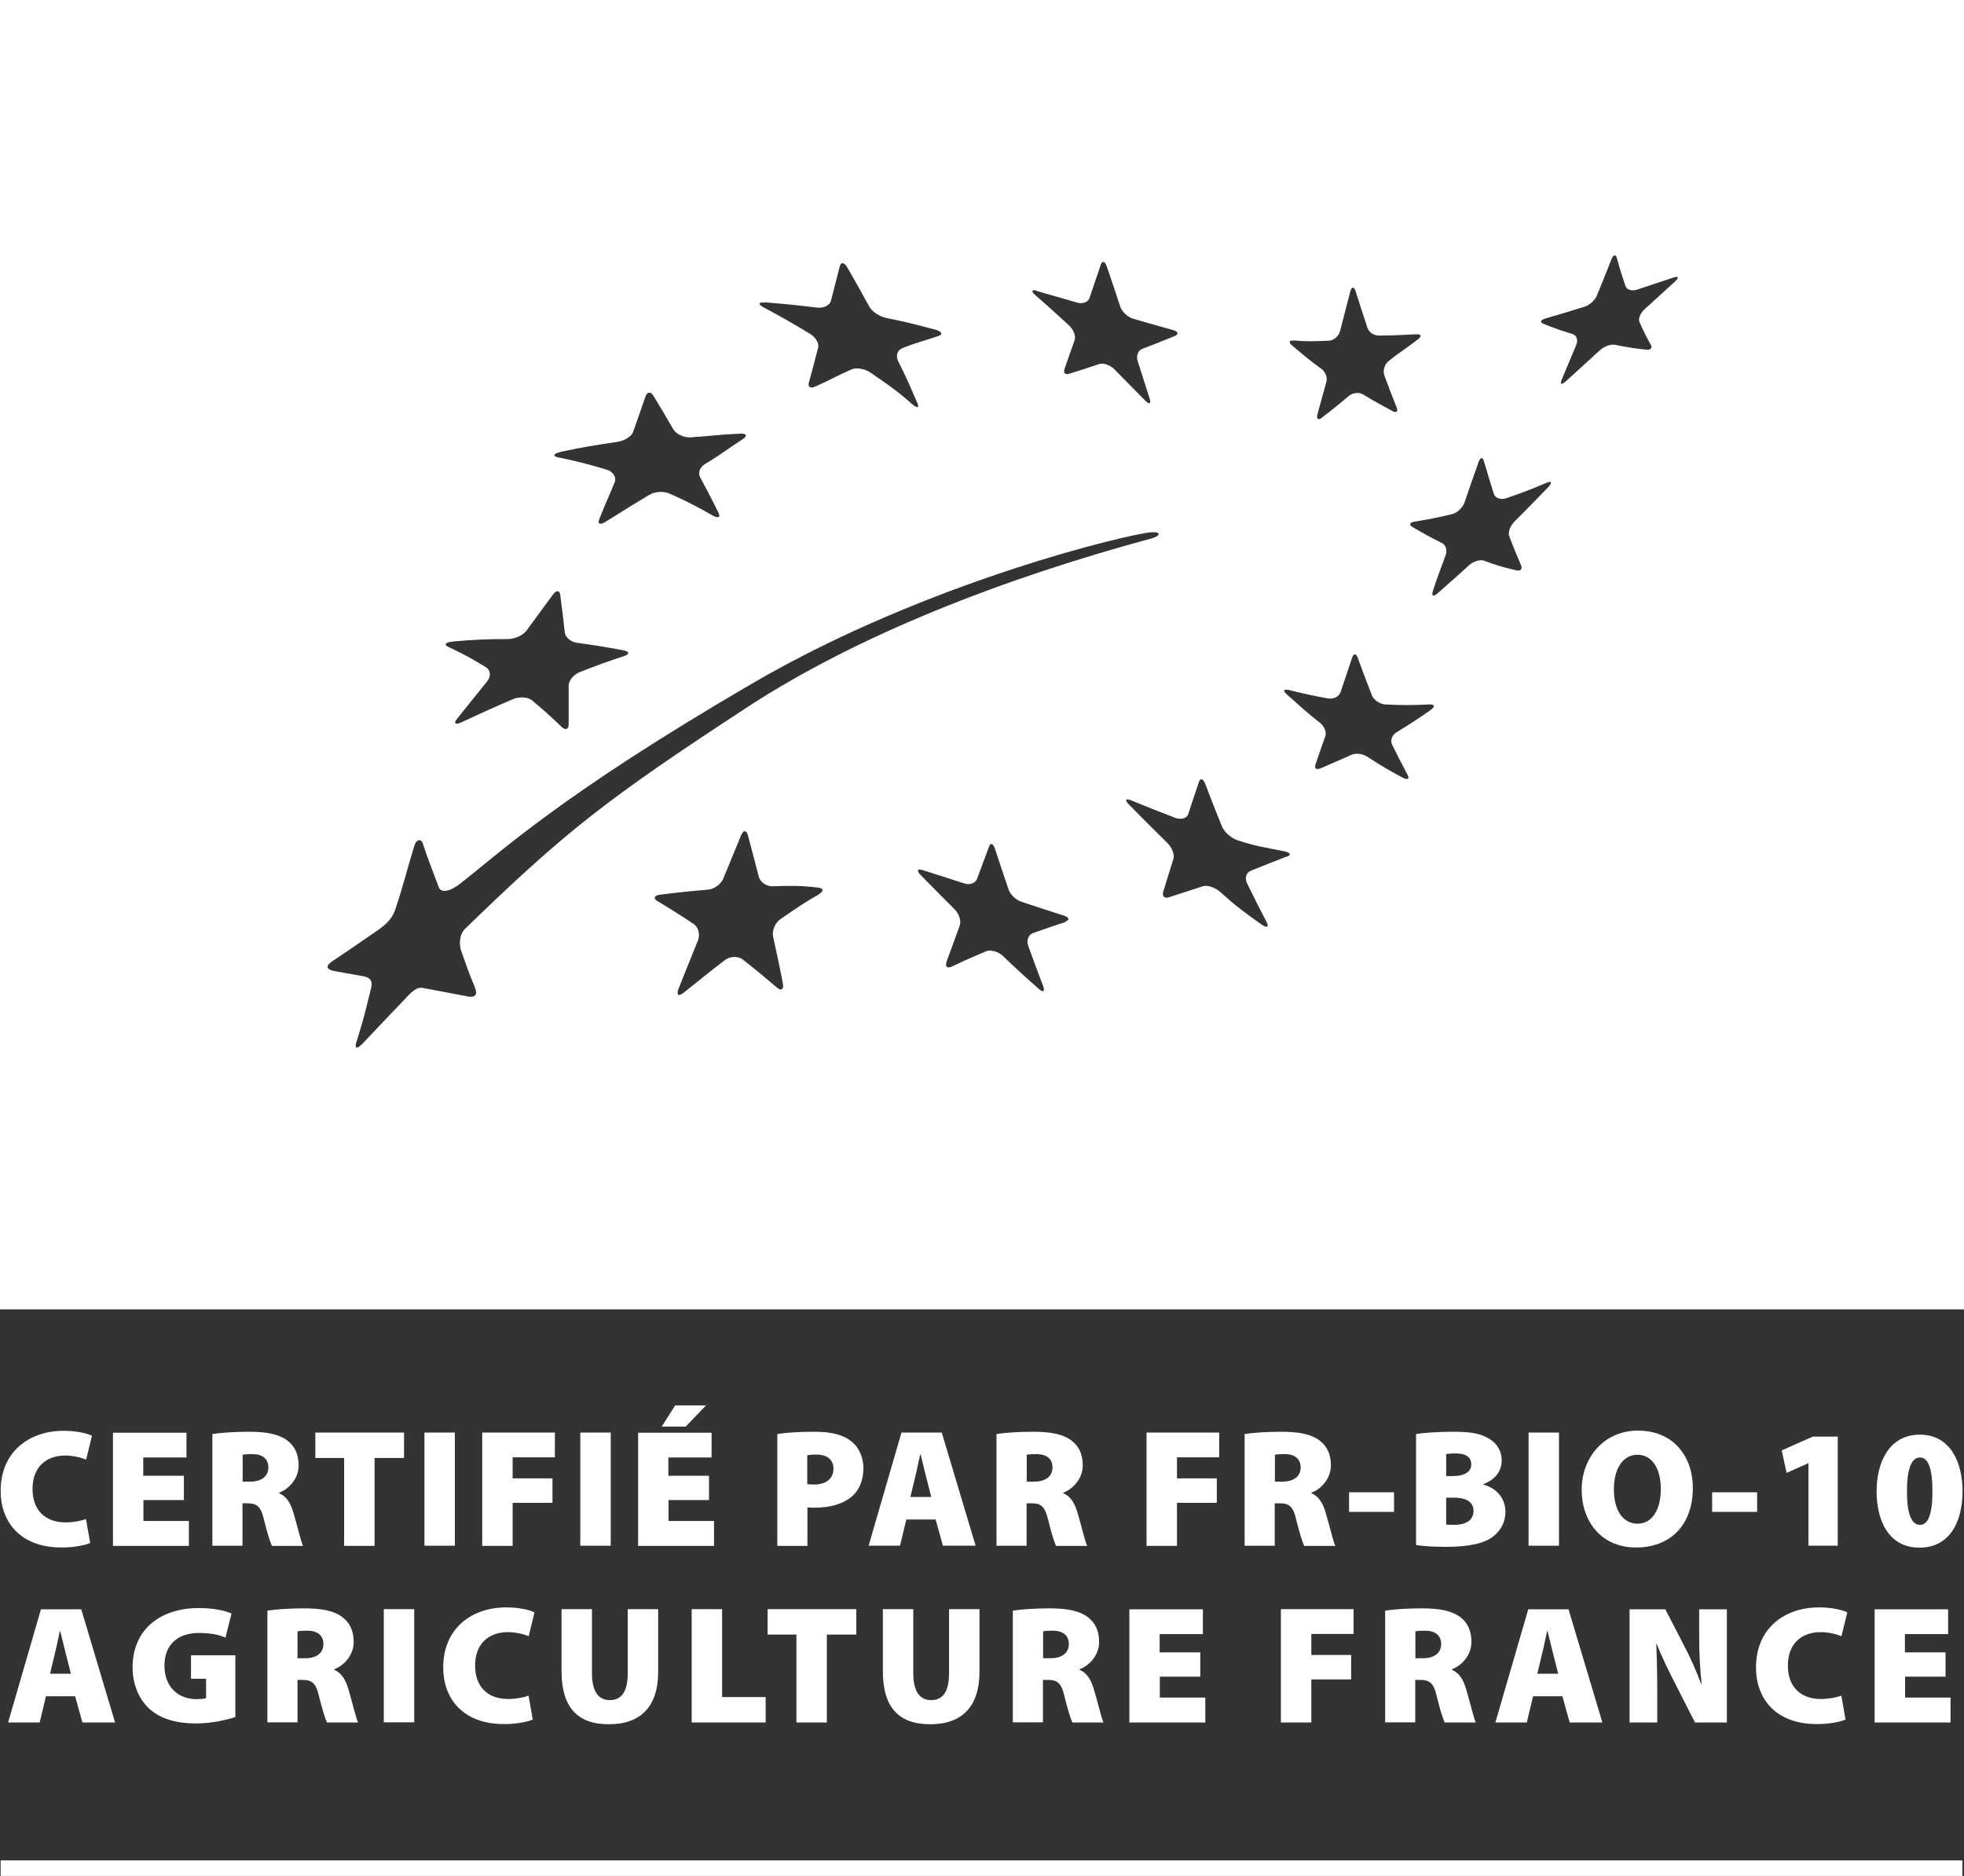 <?xml version="1.0" encoding="UTF-8"?>
<svg id="Calque_1" data-name="Calque 1" xmlns="http://www.w3.org/2000/svg" version="1.1" viewBox="0 0 121.33 115.89">
  <rect x="0" y="0" width="121.33" height="115.89" fill="#333333" stroke="none"/>
  <defs>
    <style>
      .cls-1 {
        fill: #fff;
        stroke-width: 0px;
      }
    </style>
  </defs>
  <g>
    <rect class="cls-1" x=".04" y="114.93" width="121.19" height=".96"/>
    <path class="cls-1" d="M0,0v80.89h121.33V0H0ZM79.91,21.03c.86.08,1.19.05,2.19.02.29-.02.59-.27.68-.57.24-.95.37-1.44.63-2.45.08-.33.23-.35.33-.05.3.95.45,1.39.74,2.28.1.29.41.47.71.47.8,0,1.3-.03,2.3-.08.31-.01.37.11.11.31-.74.58-1.12.78-1.83,1.36-.25.2-.35.6-.25.87.3.81.45,1.21.76,1.98.1.25-.01.36-.25.23-.74-.4-1.11-.6-1.84-1.04-.24-.14-.62-.1-.85.09-.68.57-1.02.85-1.69,1.36-.21.17-.33.07-.27-.19.22-.78.33-1.18.56-2.03.08-.28-.07-.62-.3-.8-.75-.54-1.1-.84-1.81-1.44-.24-.2-.2-.33.08-.31ZM64.05,17.98c1.01.28,1.51.43,2.51.72.33.09.67-.04.75-.3.27-.79.41-1.2.69-2.04.09-.27.26-.23.37.09.34.99.51,1.49.83,2.48.1.32.46.65.77.75,1,.29,1.49.43,2.5.71.32.09.37.25.1.37-.82.33-1.21.49-2,.79-.26.09-.39.43-.29.75.3.95.45,1.42.75,2.35.09.31-.04.35-.29.09-.76-.77-1.14-1.16-1.91-1.94-.26-.25-.68-.4-.92-.31-.75.25-1.12.37-1.86.6-.23.08-.37-.05-.29-.29.24-.7.37-1.06.63-1.79.08-.24-.06-.64-.33-.89-.83-.76-1.25-1.15-2.1-1.89-.28-.24-.23-.36.09-.27ZM47.26,18.68c1.29.1,1.93.17,3.2.32.41.05.8-.13.87-.41.22-.85.33-1.27.55-2.14.07-.28.28-.25.46.07.56.96.83,1.45,1.36,2.42.18.32.65.62,1.04.7,1.19.24,1.62.35,3.06.73.39.11.46.29.17.39-.88.3-1.34.39-2.25.76-.29.12-.4.48-.23.8.49.98.72,1.5,1.17,2.55.15.34.01.37-.32.09-.99-.88-1.51-1.21-2.56-1.94-.35-.24-.87-.33-1.17-.2-.89.38-1.34.66-2.24,1.06-.3.14-.48.02-.4-.24.23-.83.35-1.32.57-2.15.08-.27-.16-.68-.52-.88-1.12-.68-1.69-1-2.84-1.62-.37-.2-.34-.33.08-.3ZM34.64,27.91c1.54-.32,2.02-.39,3.48-.61.43-.06.88-.32.99-.61.32-.89.46-1.33.77-2.21.1-.28.32-.3.48-.04.5.83.75,1.24,1.24,2.09.16.27.63.51,1.04.49,1.37-.09,1.69-.17,3.09-.23.4-.02.45.14.17.33-1.07.69-1.39.98-2.34,1.54-.31.19-.46.52-.31.82.46.86.69,1.29,1.13,2.19.15.29-.01.37-.35.18-1.03-.59-1.56-.86-2.65-1.35-.35-.17-.91-.14-1.25.06-1,.6-1.34.81-2.68,1.65-.37.23-.56.2-.42-.16.44-1.11.59-1.38.95-2.28.11-.29-.11-.64-.49-.75-1.17-.35-1.76-.51-2.98-.76-.39-.08-.34-.23.12-.34ZM27.97,39.63c1.41-.12,2.09-.15,3.4-.15.43,0,.95-.23,1.16-.53.66-.89.98-1.34,1.63-2.22.21-.29.42-.27.45.03.12.92.18,1.38.28,2.32.04.3.38.58.76.63,1.33.19,1.54.22,2.88.47.36.07.37.23.03.35-1.07.35-1.62.55-2.74.99-.36.14-.69.51-.69.83,0,.95,0,1.43,0,2.39,0,.32-.2.39-.43.17-.71-.68-1.08-1.02-1.84-1.65-.25-.21-.79-.23-1.19-.06-1.23.53-1.86.82-3.12,1.4-.41.2-.56.11-.31-.2.75-.93,1.12-1.4,1.86-2.31.24-.3.21-.7-.08-.87-.88-.54-1.34-.79-2.31-1.25-.32-.14-.19-.3.26-.33ZM28.8,61.54c-1.5-.29-1.63-.31-2.7-.51-.44-.08-.82.42-1.24.85-1.1,1.14-1.43,1.51-2.47,2.6-.34.35-.51.3-.37-.11.4-1.26.52-1.76.82-2.99.1-.43.34-.93-.39-1.07-.91-.16-1.05-.19-1.73-.31-.71-.12-.52-.4-.17-.63.98-.66,1.3-.87,2.87-1.96.79-.55.94-1.02,1.07-1.44.44-1.33.65-2.23,1.1-3.7.13-.44.43-.47.53-.16.33,1.01.59,1.63.99,2.71.12.32.62.31,1.29-.21,2.54-1.97,6.14-5.43,18.06-12.38,10.95-6.39,23.58-9.3,24.67-9.35.63-.04.56.23.02.38-9.16,2.47-18.14,5.97-24.91,10.38-8.63,5.64-11.22,7.63-17.5,13.73-.39.38-.37,1.03-.25,1.37.4,1.09.3.92.82,2.19.18.44.18.74-.49.62ZM50.62,55.23c-.93.53-1.43.88-2.42,1.56-.32.23-.52.71-.44,1.07.24,1.12.37,1.68.6,2.87.08.38-.09.51-.36.28-.85-.72-1.27-1.07-2.12-1.74-.28-.22-.78-.2-1.11.05-1,.77-1.5,1.18-2.53,2-.33.27-.47.16-.32-.24.48-1.22.72-1.8,1.19-2.96.16-.37.04-.84-.25-1.03-.88-.59-1.34-.88-2.24-1.42-.29-.17-.21-.35.17-.4,1.19-.15,1.78-.21,2.95-.31.38-.03.81-.34.95-.7.45-1.09.67-1.62,1.09-2.65.14-.34.33-.34.42-.02.27,1,.4,1.51.67,2.55.08.34.46.61.82.61,1.15-.03,1.72-.05,2.83.08.36.04.39.22.09.39ZM65.84,56.95c-.81.27-1.22.41-2.04.7-.27.1-.4.45-.28.78.36,1,.55,1.5.93,2.51.12.33-.02.39-.31.12-.89-.78-1.33-1.19-2.19-2.01-.29-.27-.75-.39-1.02-.29-.84.36-1.26.54-2.13.95-.29.14-.43,0-.32-.31.33-.91.49-1.35.81-2.22.1-.28-.04-.73-.32-1.01-.84-.84-1.26-1.26-2.09-2.11-.27-.27-.22-.41.11-.31,1.04.33,1.55.49,2.59.83.33.11.68-.02.78-.29.3-.82.45-1.21.74-1.99.09-.25.25-.2.36.12.33.99.49,1.5.84,2.51.1.33.47.68.81.78,1.04.35,1.55.51,2.6.85.34.11.39.27.14.35ZM79.5,52.91c-.92.35-1.34.53-2.22.88-.28.1-.4.45-.24.78.47.96.71,1.44,1.21,2.4.16.31.01.38-.32.14-1.04-.74-1.54-1.1-2.53-1.99-.32-.29-.81-.46-1.09-.37-.84.27-1.25.41-2.09.68-.28.09-.44-.06-.36-.33.25-.83.38-1.24.63-2.04.09-.27-.1-.72-.4-1.01-.95-.93-1.41-1.4-2.32-2.32-.3-.3-.25-.43.1-.29,1.08.44,1.62.66,2.72,1.08.35.14.72.04.81-.21.26-.81.4-1.21.67-2.01.09-.27.27-.19.39.14.4,1.05.61,1.58,1.03,2.62.15.34.55.71.93.84,1.14.38,1.73.45,2.91.69.38.07.46.22.17.34ZM88.41,43.84c-.87.61-1.3.89-2.14,1.4-.27.17-.4.5-.27.76.38.77.57,1.14.96,1.88.13.25-.01.32-.31.16-.88-.47-1.33-.74-2.18-1.29-.29-.19-.72-.24-.98-.12-.78.35-1.16.51-1.92.84-.25.1-.38,0-.31-.23.24-.71.37-1.06.62-1.78.08-.23-.07-.6-.34-.81-.83-.65-1.24-1.04-2.04-1.75-.26-.22-.21-.34.1-.28.97.24,1.46.35,2.46.53.33.05.67-.12.76-.4.28-.83.42-1.25.71-2.12.09-.28.26-.27.36.04.33.91.51,1.37.86,2.28.11.29.49.55.83.57,1.06.05,1.59.05,2.69,0,.35-.02.41.12.13.32ZM95.65,30.09c-.84.87-1.26,1.3-2.09,2.13-.27.27-.42.68-.32.92.28.73.43,1.09.73,1.79.09.23-.04.37-.31.3-.81-.19-1.21-.3-1.97-.59-.25-.09-.68.04-.94.28-.8.74-1.22,1.09-1.96,1.75-.24.21-.36.15-.28-.13.27-.86.47-1.33.8-2.25.11-.3,0-.64-.24-.75-.74-.36-1.1-.57-1.81-.98-.23-.13-.18-.29.11-.33.92-.15,1.39-.24,2.34-.47.31-.08.65-.4.76-.71.34-.98.5-1.47.86-2.47.1-.33.27-.37.34-.1.24.83.37,1.24.62,2.04.08.25.42.37.73.27.99-.34,1.49-.53,2.51-.96.33-.14.38-.02.11.27ZM103.49,17.38c-.73.67-1.11,1.01-1.9,1.73-.25.23-.4.59-.31.78.27.6.41.89.71,1.43.1.19-.04.31-.3.28-.78-.08-1.17-.15-1.93-.3-.25-.05-.67.1-.94.35-.82.75-1.23,1.13-2.07,1.89-.28.25-.4.22-.28-.07.37-.87.55-1.31.91-2.17.12-.29.02-.58-.22-.66-.74-.23-1.1-.35-1.82-.64-.23-.1-.17-.24.15-.33.95-.28,1.43-.42,2.39-.72.31-.09.66-.41.77-.69.36-.89.55-1.34.9-2.24.12-.29.27-.33.33-.09.2.73.31,1.07.54,1.75.08.22.38.31.69.22.93-.31,1.4-.46,2.29-.76.29-.09.34,0,.1.22Z"/>
  </g>
  <g>
    <path class="cls-1" d="M5.57,95.32c-.27.12-.92.28-1.76.28-2.61,0-3.77-1.63-3.77-3.49,0-2.47,1.81-3.72,3.89-3.72.81,0,1.46.16,1.75.31l-.36,1.47c-.31-.12-.74-.25-1.3-.25-1.08,0-2.01.63-2.01,2.07,0,1.28.76,2.06,2.04,2.06.46,0,.96-.09,1.26-.21l.26,1.47Z"/>
    <path class="cls-1" d="M11.37,92.67h-2.51v1.29h2.81v1.54h-4.69v-6.99h4.54v1.53h-2.67v1.13h2.51v1.51Z"/>
    <path class="cls-1" d="M13.12,88.59c.53-.08,1.33-.14,2.26-.14,1.07,0,1.84.14,2.37.54.45.34.7.84.7,1.53,0,.87-.65,1.49-1.2,1.69v.04c.47.2.72.64.89,1.25.22.72.45,1.73.58,2h-1.92c-.1-.21-.28-.75-.49-1.61-.19-.84-.45-1.02-1.03-1.02h-.3v2.62h-1.86v-6.9ZM14.98,91.53h.49c.71,0,1.11-.35,1.11-.87s-.34-.82-.96-.83c-.35,0-.54.02-.63.04v1.66Z"/>
    <path class="cls-1" d="M21.26,90.07h-1.78v-1.57h5.48v1.57h-1.82v5.43h-1.88v-5.43Z"/>
    <path class="cls-1" d="M28.1,88.5v6.99h-1.88v-6.99h1.88Z"/>
    <path class="cls-1" d="M29.79,88.5h4.49v1.53h-2.61v1.3h2.46v1.51h-2.46v2.66h-1.88v-6.99Z"/>
    <path class="cls-1" d="M37.73,88.5v6.99h-1.88v-6.99h1.88Z"/>
    <path class="cls-1" d="M43.81,92.67h-2.51v1.29h2.81v1.54h-4.69v-6.99h4.54v1.53h-2.67v1.13h2.51v1.51ZM43.62,86.82l-1.26,1.31h-1.48l.83-1.31h1.91Z"/>
    <path class="cls-1" d="M48.02,88.59c.51-.08,1.25-.14,2.31-.14,1.01,0,1.72.18,2.21.55.48.35.8.98.8,1.69s-.24,1.33-.67,1.72c-.57.51-1.39.73-2.33.73-.18,0-.34,0-.46-.02v2.38h-1.86v-6.9ZM49.87,91.69c.1,0,.23.02.43.02.74,0,1.19-.37,1.19-.98,0-.52-.35-.87-1.06-.87-.28,0-.47.02-.56.04v1.79Z"/>
    <path class="cls-1" d="M55.99,93.87l-.39,1.62h-1.94l2.03-6.99h2.49l2.09,6.99h-2.02l-.45-1.62h-1.81ZM57.53,92.48l-.32-1.26c-.1-.39-.24-.96-.34-1.38h-.02c-.1.42-.21,1-.31,1.39l-.3,1.25h1.3Z"/>
    <path class="cls-1" d="M61.56,88.59c.53-.08,1.33-.14,2.26-.14,1.07,0,1.84.14,2.37.54.45.34.7.84.7,1.53,0,.87-.65,1.49-1.2,1.69v.04c.47.2.72.64.89,1.25.22.72.45,1.73.58,2h-1.92c-.1-.21-.28-.75-.49-1.61-.19-.84-.45-1.02-1.03-1.02h-.3v2.62h-1.86v-6.9ZM63.42,91.53h.49c.71,0,1.11-.35,1.11-.87s-.34-.82-.96-.83c-.35,0-.54.02-.63.04v1.66Z"/>
    <path class="cls-1" d="M70.83,88.5h4.49v1.53h-2.61v1.3h2.46v1.51h-2.46v2.66h-1.88v-6.99Z"/>
    <path class="cls-1" d="M76.89,88.59c.53-.08,1.33-.14,2.26-.14,1.07,0,1.84.14,2.37.54.45.34.7.84.7,1.53,0,.87-.65,1.49-1.2,1.69v.04c.47.2.72.64.89,1.25.22.72.45,1.73.58,2h-1.92c-.1-.21-.28-.75-.49-1.61-.19-.84-.45-1.02-1.03-1.02h-.3v2.62h-1.86v-6.9ZM78.75,91.53h.49c.71,0,1.11-.35,1.11-.87s-.34-.82-.96-.83c-.35,0-.54.02-.63.04v1.66Z"/>
    <path class="cls-1" d="M86.12,92.19v1.21h-2.78v-1.21h2.78Z"/>
    <path class="cls-1" d="M87.48,88.59c.42-.07,1.35-.14,2.21-.14,1,0,1.59.06,2.14.34.54.25.94.76.94,1.43,0,.59-.32,1.16-1.14,1.47v.02c.86.24,1.37.87,1.37,1.7,0,.65-.31,1.17-.78,1.53-.53.39-1.4.62-2.89.62-.85,0-1.46-.05-1.85-.11v-6.86ZM89.34,91.19h.37c.8,0,1.18-.28,1.18-.73,0-.42-.31-.67-.94-.67-.31,0-.49.02-.61.04v1.36ZM89.34,94.18c.13.02.3.02.54.02.62,0,1.15-.25,1.15-.86s-.54-.82-1.24-.82h-.45v1.66Z"/>
    <path class="cls-1" d="M96.31,88.5v6.99h-1.88v-6.99h1.88Z"/>
    <path class="cls-1" d="M104.58,91.92c0,2.25-1.35,3.68-3.51,3.68s-3.36-1.63-3.36-3.57,1.34-3.65,3.48-3.65c2.25,0,3.39,1.67,3.39,3.54ZM99.7,92.01c0,1.31.57,2.12,1.47,2.12s1.43-.88,1.43-2.14-.54-2.12-1.44-2.12-1.46.85-1.46,2.14Z"/>
    <path class="cls-1" d="M108.55,92.19v1.21h-2.78v-1.21h2.78Z"/>
    <path class="cls-1" d="M111.72,90.4h-.02l-1.33.59-.3-1.39,1.92-.85h1.54v6.74h-1.81v-5.09Z"/>
    <path class="cls-1" d="M121.24,92.11c0,1.98-.84,3.5-2.66,3.5-1.93,0-2.65-1.71-2.65-3.48s.76-3.5,2.67-3.5,2.64,1.75,2.64,3.48ZM117.81,92.12c-.01,1.46.3,2.08.8,2.08s.77-.63.77-2.08-.28-2.08-.77-2.08-.8.61-.8,2.08Z"/>
    <path class="cls-1" d="M2.84,104.79l-.39,1.62H.5l2.03-6.99h2.49l2.09,6.99h-2.02l-.45-1.62h-1.81ZM4.38,103.4l-.32-1.26c-.1-.39-.24-.96-.34-1.38h-.02c-.1.42-.21,1-.31,1.39l-.3,1.25h1.3Z"/>
    <path class="cls-1" d="M14.55,106.07c-.52.18-1.49.4-2.41.4-1.38,0-2.31-.34-2.95-.94-.65-.62-1-1.53-1-2.53.01-2.43,1.82-3.66,4.09-3.66.94,0,1.66.17,2.02.34l-.37,1.49c-.39-.17-.86-.29-1.66-.29-1.15,0-2.11.6-2.11,2.02,0,1.31.84,2.07,1.99,2.07.25,0,.5-.03.58-.06v-1.2h-.93v-1.45h2.74v3.82Z"/>
    <path class="cls-1" d="M16.52,99.5c.53-.08,1.33-.14,2.26-.14,1.07,0,1.84.14,2.37.54.45.34.7.84.7,1.53,0,.87-.65,1.49-1.2,1.69v.04c.47.2.72.64.89,1.25.22.72.45,1.73.58,2h-1.92c-.1-.21-.28-.75-.49-1.61-.19-.84-.45-1.02-1.03-1.02h-.3v2.62h-1.86v-6.9ZM18.38,102.44h.49c.71,0,1.11-.35,1.11-.87s-.34-.82-.97-.83c-.35,0-.54.02-.63.04v1.66Z"/>
    <path class="cls-1" d="M25.59,99.41v6.99h-1.88v-6.99h1.88Z"/>
    <path class="cls-1" d="M32.91,106.23c-.27.12-.92.28-1.76.28-2.61,0-3.77-1.63-3.77-3.49,0-2.47,1.81-3.72,3.89-3.72.81,0,1.46.16,1.75.31l-.36,1.47c-.31-.12-.74-.25-1.3-.25-1.08,0-2.01.63-2.01,2.07,0,1.28.76,2.06,2.04,2.06.46,0,.96-.09,1.26-.21l.26,1.47Z"/>
    <path class="cls-1" d="M36.57,99.41v3.96c0,1.06.36,1.66,1.1,1.66s1.11-.55,1.11-1.66v-3.96h1.88v3.86c0,2.16-1.08,3.25-3.04,3.25s-2.93-1.05-2.93-3.3v-3.81h1.88Z"/>
    <path class="cls-1" d="M42.73,99.41h1.88v5.43h2.69v1.57h-4.57v-6.99Z"/>
    <path class="cls-1" d="M49.2,100.98h-1.78v-1.57h5.48v1.57h-1.82v5.43h-1.88v-5.43Z"/>
    <path class="cls-1" d="M56.42,99.41v3.96c0,1.06.36,1.66,1.1,1.66s1.11-.55,1.11-1.66v-3.96h1.88v3.86c0,2.16-1.08,3.25-3.04,3.25s-2.93-1.05-2.93-3.3v-3.81h1.88Z"/>
    <path class="cls-1" d="M62.57,99.5c.53-.08,1.33-.14,2.26-.14,1.07,0,1.84.14,2.37.54.45.34.7.84.7,1.53,0,.87-.65,1.49-1.2,1.69v.04c.47.2.72.64.89,1.25.22.72.45,1.73.58,2h-1.92c-.1-.21-.28-.75-.49-1.61-.19-.84-.45-1.02-1.03-1.02h-.3v2.62h-1.86v-6.9ZM64.43,102.44h.49c.71,0,1.11-.35,1.11-.87s-.34-.82-.96-.83c-.35,0-.54.02-.63.04v1.66Z"/>
    <path class="cls-1" d="M74.16,103.58h-2.51v1.29h2.81v1.54h-4.69v-6.99h4.54v1.53h-2.67v1.13h2.51v1.51Z"/>
    <path class="cls-1" d="M79.13,99.41h4.49v1.53h-2.61v1.3h2.46v1.51h-2.46v2.66h-1.88v-6.99Z"/>
    <path class="cls-1" d="M85.58,99.5c.53-.08,1.33-.14,2.26-.14,1.07,0,1.84.14,2.37.54.45.34.69.84.69,1.53,0,.87-.65,1.49-1.2,1.69v.04c.47.2.72.64.89,1.25.22.72.45,1.73.58,2h-1.92c-.1-.21-.28-.75-.49-1.61-.19-.84-.45-1.02-1.03-1.02h-.3v2.62h-1.86v-6.9ZM87.43,102.44h.49c.71,0,1.11-.35,1.11-.87s-.34-.82-.96-.83c-.35,0-.54.02-.63.04v1.66Z"/>
    <path class="cls-1" d="M94.71,104.79l-.39,1.62h-1.94l2.03-6.99h2.49l2.09,6.99h-2.02l-.45-1.62h-1.81ZM96.26,103.4l-.32-1.26c-.1-.39-.24-.96-.34-1.38h-.02c-.1.42-.21,1-.31,1.39l-.3,1.25h1.3Z"/>
    <path class="cls-1" d="M100.67,106.41v-6.99h2.21l1.11,2.15c.38.7.79,1.63,1.1,2.45h.03c-.1-.92-.15-1.9-.15-2.95v-1.65h1.71v6.99h-1.97l-1.18-2.32c-.39-.75-.85-1.68-1.18-2.53h-.03c.04.94.06,2,.06,3.13v1.72h-1.71Z"/>
    <path class="cls-1" d="M114.01,106.23c-.27.12-.92.28-1.76.28-2.61,0-3.77-1.63-3.77-3.49,0-2.47,1.81-3.72,3.89-3.72.81,0,1.46.16,1.75.31l-.36,1.47c-.31-.12-.74-.25-1.3-.25-1.08,0-2.01.63-2.01,2.07,0,1.28.76,2.06,2.04,2.06.46,0,.96-.09,1.26-.21l.26,1.47Z"/>
    <path class="cls-1" d="M120.2,103.58h-2.51v1.29h2.81v1.54h-4.69v-6.99h4.54v1.53h-2.67v1.13h2.51v1.51Z"/>
  </g>
</svg>